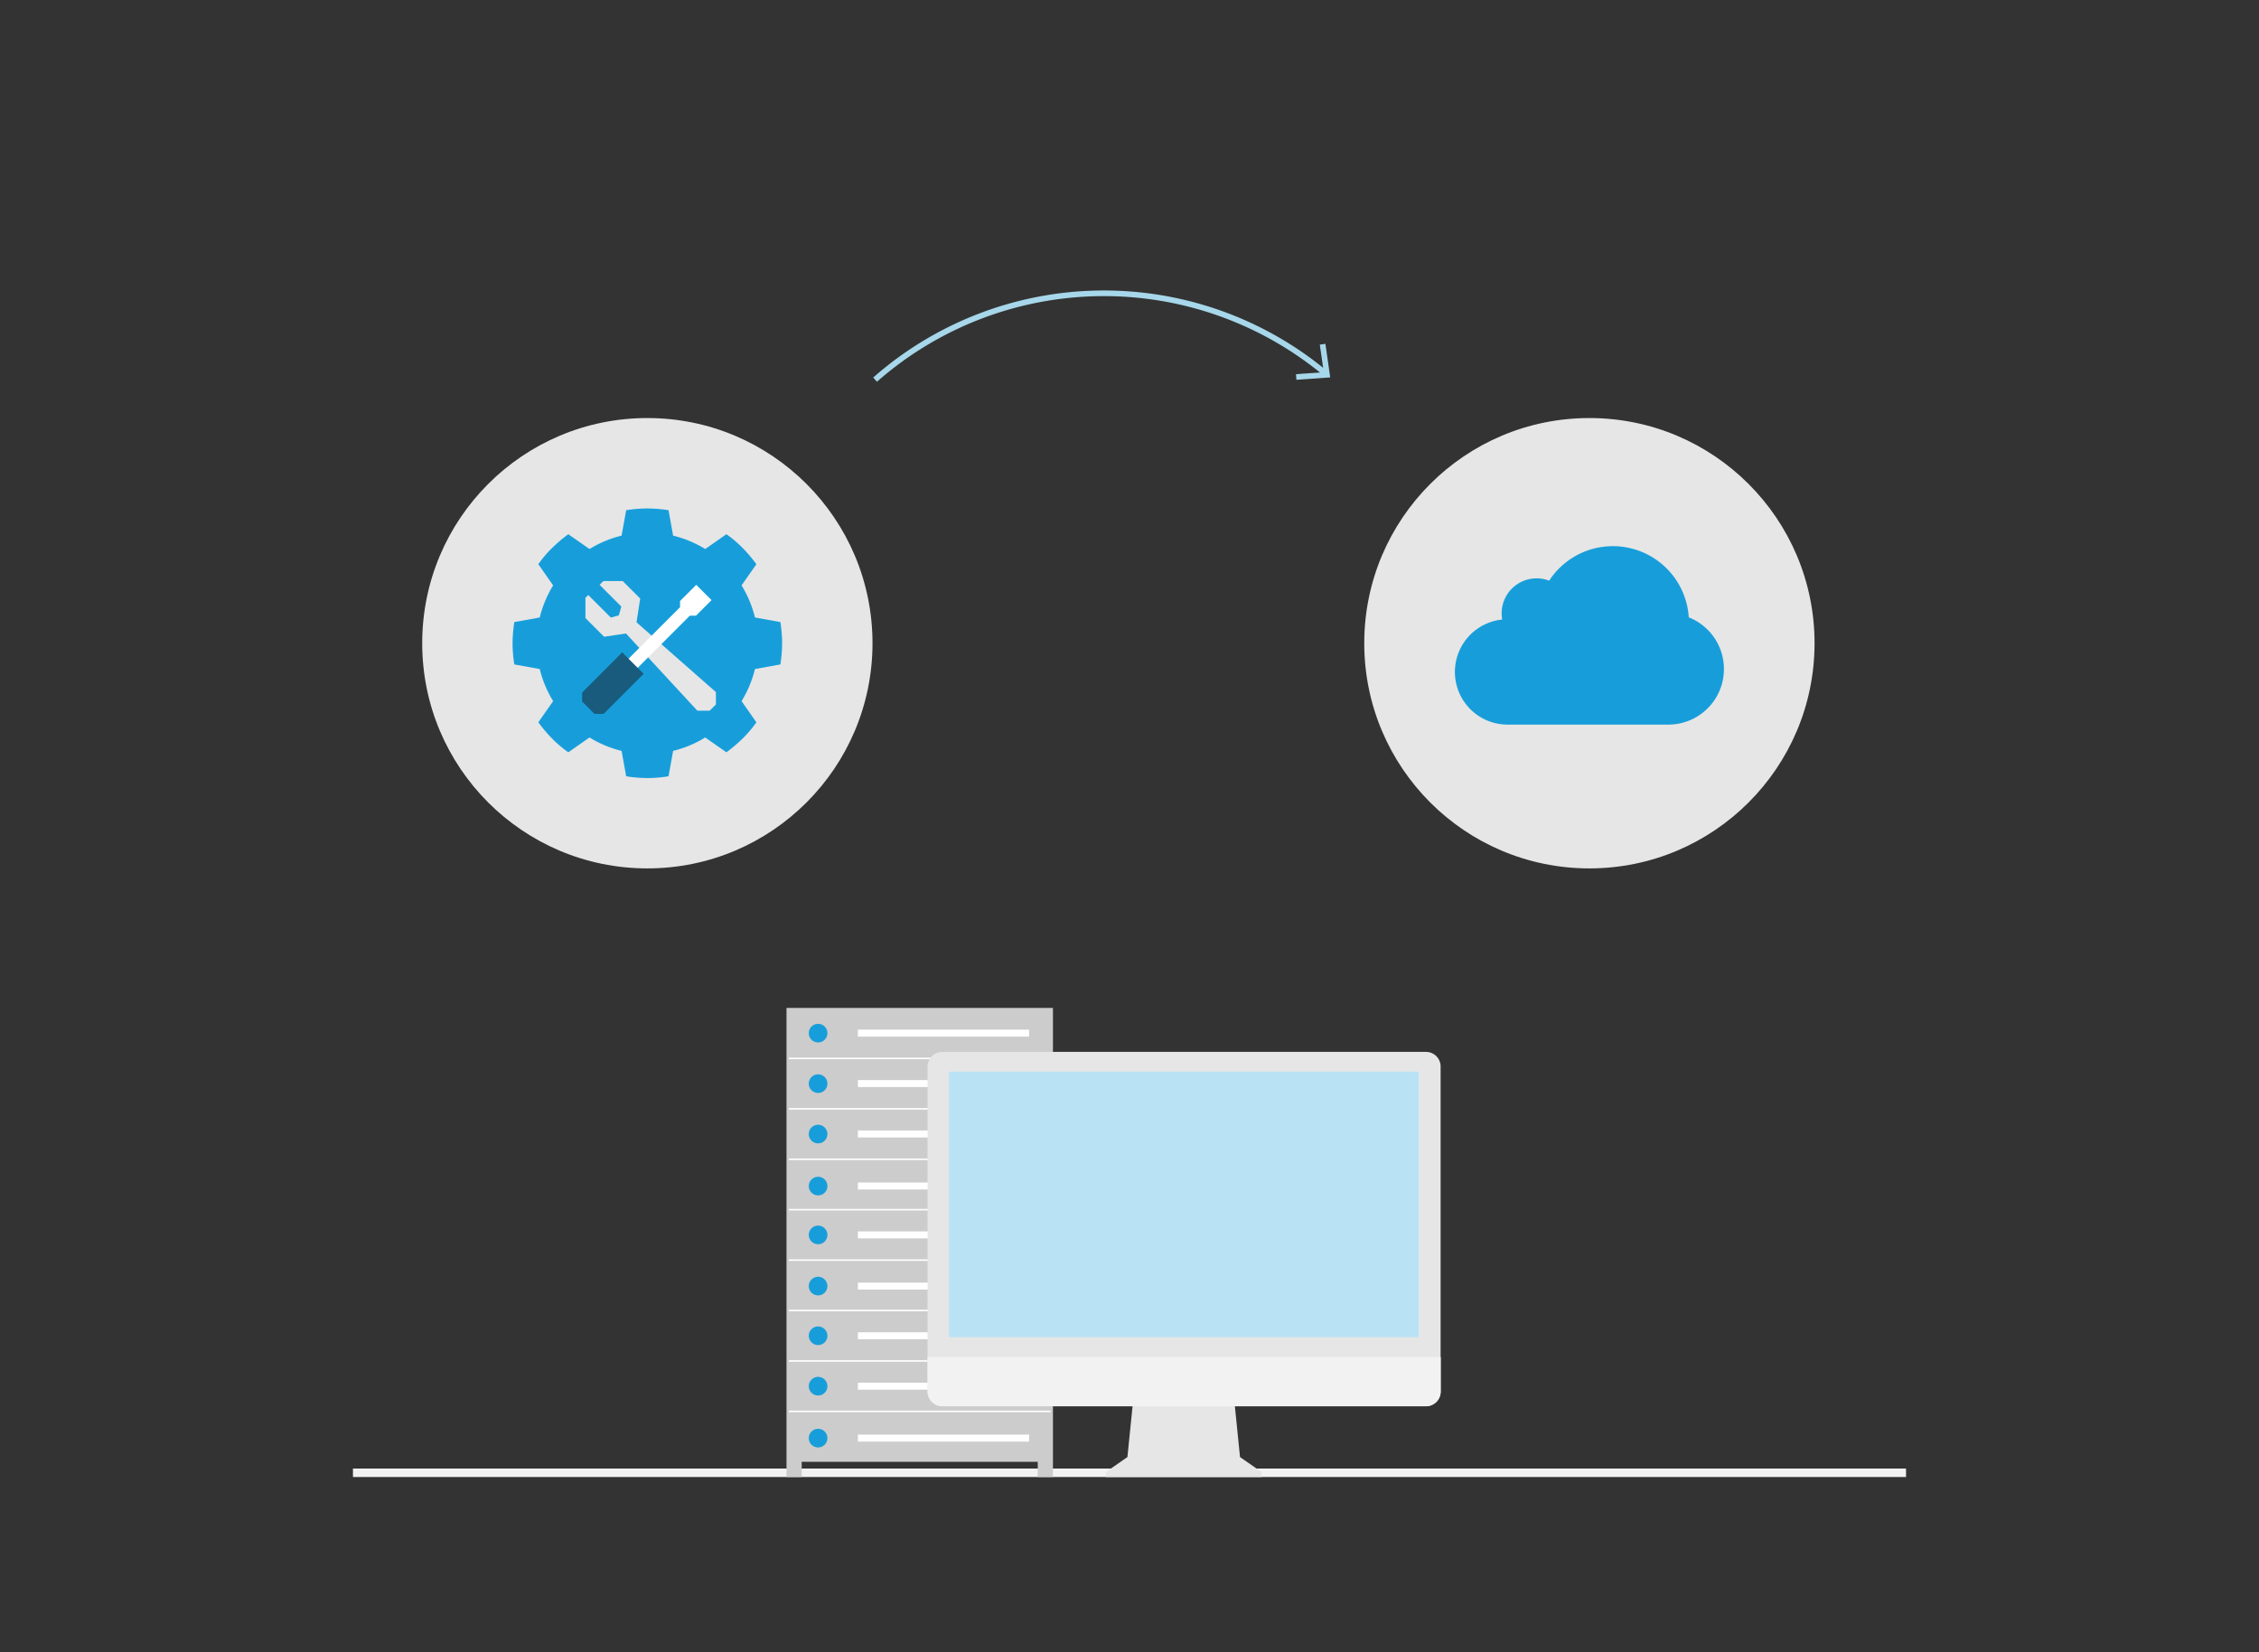 <?xml version="1.0" encoding="UTF-8"?>
<svg xmlns="http://www.w3.org/2000/svg" width="800" height="585" viewBox="0 0 800 585">
  <rect x="0" y="0" width="800" height="585" fill="#333333" stroke="none"/>
  <title>MSP-004-challenge</title>
  <g id="Baseline">
    <rect x="125" y="520" width="550" height="3" style="fill:#f2f2f2"></rect>
  </g>
  <g id="Artwork">
    <polygon points="278.534 356.9 278.534 515.409 278.534 517.614 278.534 522.992 283.912 522.992 283.912 517.614 367.509 517.614 367.509 522.992 372.887 522.992 372.887 517.614 372.887 515.409 372.887 356.9 278.534 356.9" style="fill:#ccc"></polygon>
    <rect x="303.81" y="364.59" width="60.634" height="2.474" style="fill:#fff"></rect>
    <rect x="303.81" y="382.444" width="60.634" height="2.474" style="fill:#fff"></rect>
    <rect x="303.81" y="400.298" width="60.634" height="2.474" style="fill:#fff"></rect>
    <rect x="303.81" y="418.717" width="60.634" height="2.474" style="fill:#fff"></rect>
    <rect x="303.81" y="436.034" width="60.634" height="2.474" style="fill:#fff"></rect>
    <rect x="303.81" y="454.157" width="60.634" height="2.474" style="fill:#fff"></rect>
    <rect x="303.81" y="471.742" width="60.634" height="2.474" style="fill:#fff"></rect>
    <rect x="303.81" y="489.596" width="60.634" height="2.474" style="fill:#fff"></rect>
    <rect x="303.81" y="507.988" width="60.634" height="2.474" style="fill:#fff"></rect>
    <circle cx="289.72" cy="365.827" r="3.307" style="fill:#179eda"></circle>
    <circle cx="289.72" cy="383.708" r="3.307" style="fill:#179eda"></circle>
    <circle cx="289.72" cy="401.562" r="3.307" style="fill:#179eda"></circle>
    <circle cx="289.72" cy="419.981" r="3.307" style="fill:#179eda"></circle>
    <circle cx="289.72" cy="437.271" r="3.307" style="fill:#179eda"></circle>
    <circle cx="289.72" cy="455.394" r="3.307" style="fill:#179eda"></circle>
    <circle cx="289.72" cy="472.979" r="3.307" style="fill:#179eda"></circle>
    <circle cx="289.72" cy="490.833" r="3.307" style="fill:#179eda"></circle>
    <circle cx="289.72" cy="509.225" r="3.307" style="fill:#179eda"></circle>
    <rect x="279.341" y="374.512" width="92.739" height="0.538" style="fill:#fff"></rect>
    <rect x="279.341" y="392.366" width="92.739" height="0.538" style="fill:#fff"></rect>
    <rect x="279.341" y="410.22" width="92.739" height="0.538" style="fill:#fff"></rect>
    <rect x="279.341" y="428.075" width="92.739" height="0.538" style="fill:#fff"></rect>
    <rect x="279.341" y="445.929" width="92.739" height="0.538" style="fill:#fff"></rect>
    <rect x="279.341" y="463.783" width="92.739" height="0.538" style="fill:#fff"></rect>
    <rect x="279.341" y="481.637" width="92.739" height="0.538" style="fill:#fff"></rect>
    <rect x="279.341" y="499.491" width="92.739" height="0.538" style="fill:#fff"></rect>
    <circle cx="229.254" cy="227.759" r="79.734" style="fill:#e6e6e6"></circle>
    <circle cx="562.87" cy="227.759" r="79.734" style="fill:#e6e6e6"></circle>
    <path d="M309.9,134.423a122.734,122.734,0,0,1,159.538-2.191" style="fill:none;stroke:#a7d7ea;stroke-miterlimit:10;stroke-width:2px"></path>
    <polygon points="459.105 134.477 458.963 132.48 468.8 131.792 467.394 122.03 469.376 121.746 471.086 133.635 459.105 134.477" style="fill:#a7d7ea"></polygon>
    <path d="M504.978,372.469H333.729a5.236,5.236,0,0,0-5.245,5.245V492.7a5.236,5.236,0,0,0,5.245,5.245h67.355l-1.82,17.987-7.672,5.331V523h55.219v-1.734l-7.671-5.331-1.821-17.987h67.615a5.236,5.236,0,0,0,5.245-5.245V377.714A5.171,5.171,0,0,0,504.978,372.469Z" style="fill:#e6e6e6"></path>
    <path d="M328.484,480.524V492.7a5.236,5.236,0,0,0,5.245,5.245H504.978a5.235,5.235,0,0,0,5.244-5.245V480.524Z" style="fill:#f2f2f2"></path>
    <rect x="336.2" y="379.448" width="166.351" height="94.055" style="fill:#fff"></rect>
    <rect x="336.157" y="379.448" width="166.351" height="94.055" style="fill:#179eda;opacity:0.3"></rect>
    <path d="M598.064,218.605a26.939,26.939,0,0,0-49.447-12.992,12.384,12.384,0,0,0-16.826,11.6,11.89,11.89,0,0,0,.206,2.161,18.648,18.648,0,0,0,1.878,37.2h56.959a19.673,19.673,0,0,0,7.23-37.972Z" style="fill:#179eda"></path>
    <path d="M229.254,180.037a47.865,47.865,0,0,0-7.5.624l-1.624,9a39.8,39.8,0,0,0-11.368,4.747l-7.5-5.247a53.765,53.765,0,0,0-5.747,4.872,41,41,0,0,0-4.872,5.747l5.247,7.5a39.8,39.8,0,0,0-4.747,11.368l-9,1.624a50.549,50.549,0,0,0-.625,7.5,47.862,47.862,0,0,0,.625,7.5l9,1.624a39.8,39.8,0,0,0,4.747,11.368l-5.247,7.5a53.765,53.765,0,0,0,4.872,5.747,41,41,0,0,0,5.747,4.872l7.5-5.247a39.8,39.8,0,0,0,11.368,4.747l1.624,9a50.538,50.538,0,0,0,7.5.625,49.171,49.171,0,0,0,7.5-.625l1.624-9a39.8,39.8,0,0,0,11.368-4.747l7.5,5.247a53.765,53.765,0,0,0,5.747-4.872,41.069,41.069,0,0,0,4.872-5.747l-5.247-7.5a39.8,39.8,0,0,0,4.747-11.368l8.995-1.624a50.536,50.536,0,0,0,.624-7.5,47.875,47.875,0,0,0-.624-7.5l-8.995-1.624a39.8,39.8,0,0,0-4.747-11.368l5.247-7.5a53.765,53.765,0,0,0-4.872-5.747,41.069,41.069,0,0,0-5.747-4.872l-7.5,5.247a39.8,39.8,0,0,0-11.368-4.747l-1.624-9a50.536,50.536,0,0,0-7.5-.624Z" style="fill:#179eda"></path>
    <polygon points="225.418 220.357 226.724 211.942 220.518 205.737 213.689 205.737 212.342 207.083 220.029 214.77 219.164 217.872 216.323 218.69 208.318 210.685 207.326 211.677 207.326 218.853 213.94 225.467 221.679 224.304 246.951 251.639 251.335 251.639 253.527 249.447 253.527 245.063 225.418 220.357" style="fill:#e6e6e6"></polygon>
    <polygon points="222.26 233.58 240.827 215.012 240.827 212.821 246.565 207.083 251.981 212.498 246.468 218.01 244.292 218.01 225.491 236.811 222.26 233.58" style="fill:#fff"></polygon>
    <polygon points="220.337 230.987 227.944 238.594 213.761 252.778 210.537 252.778 206.154 248.394 206.154 245.242 220.337 230.987" style="fill:#185b7d"></polygon>
  </g>
</svg>
